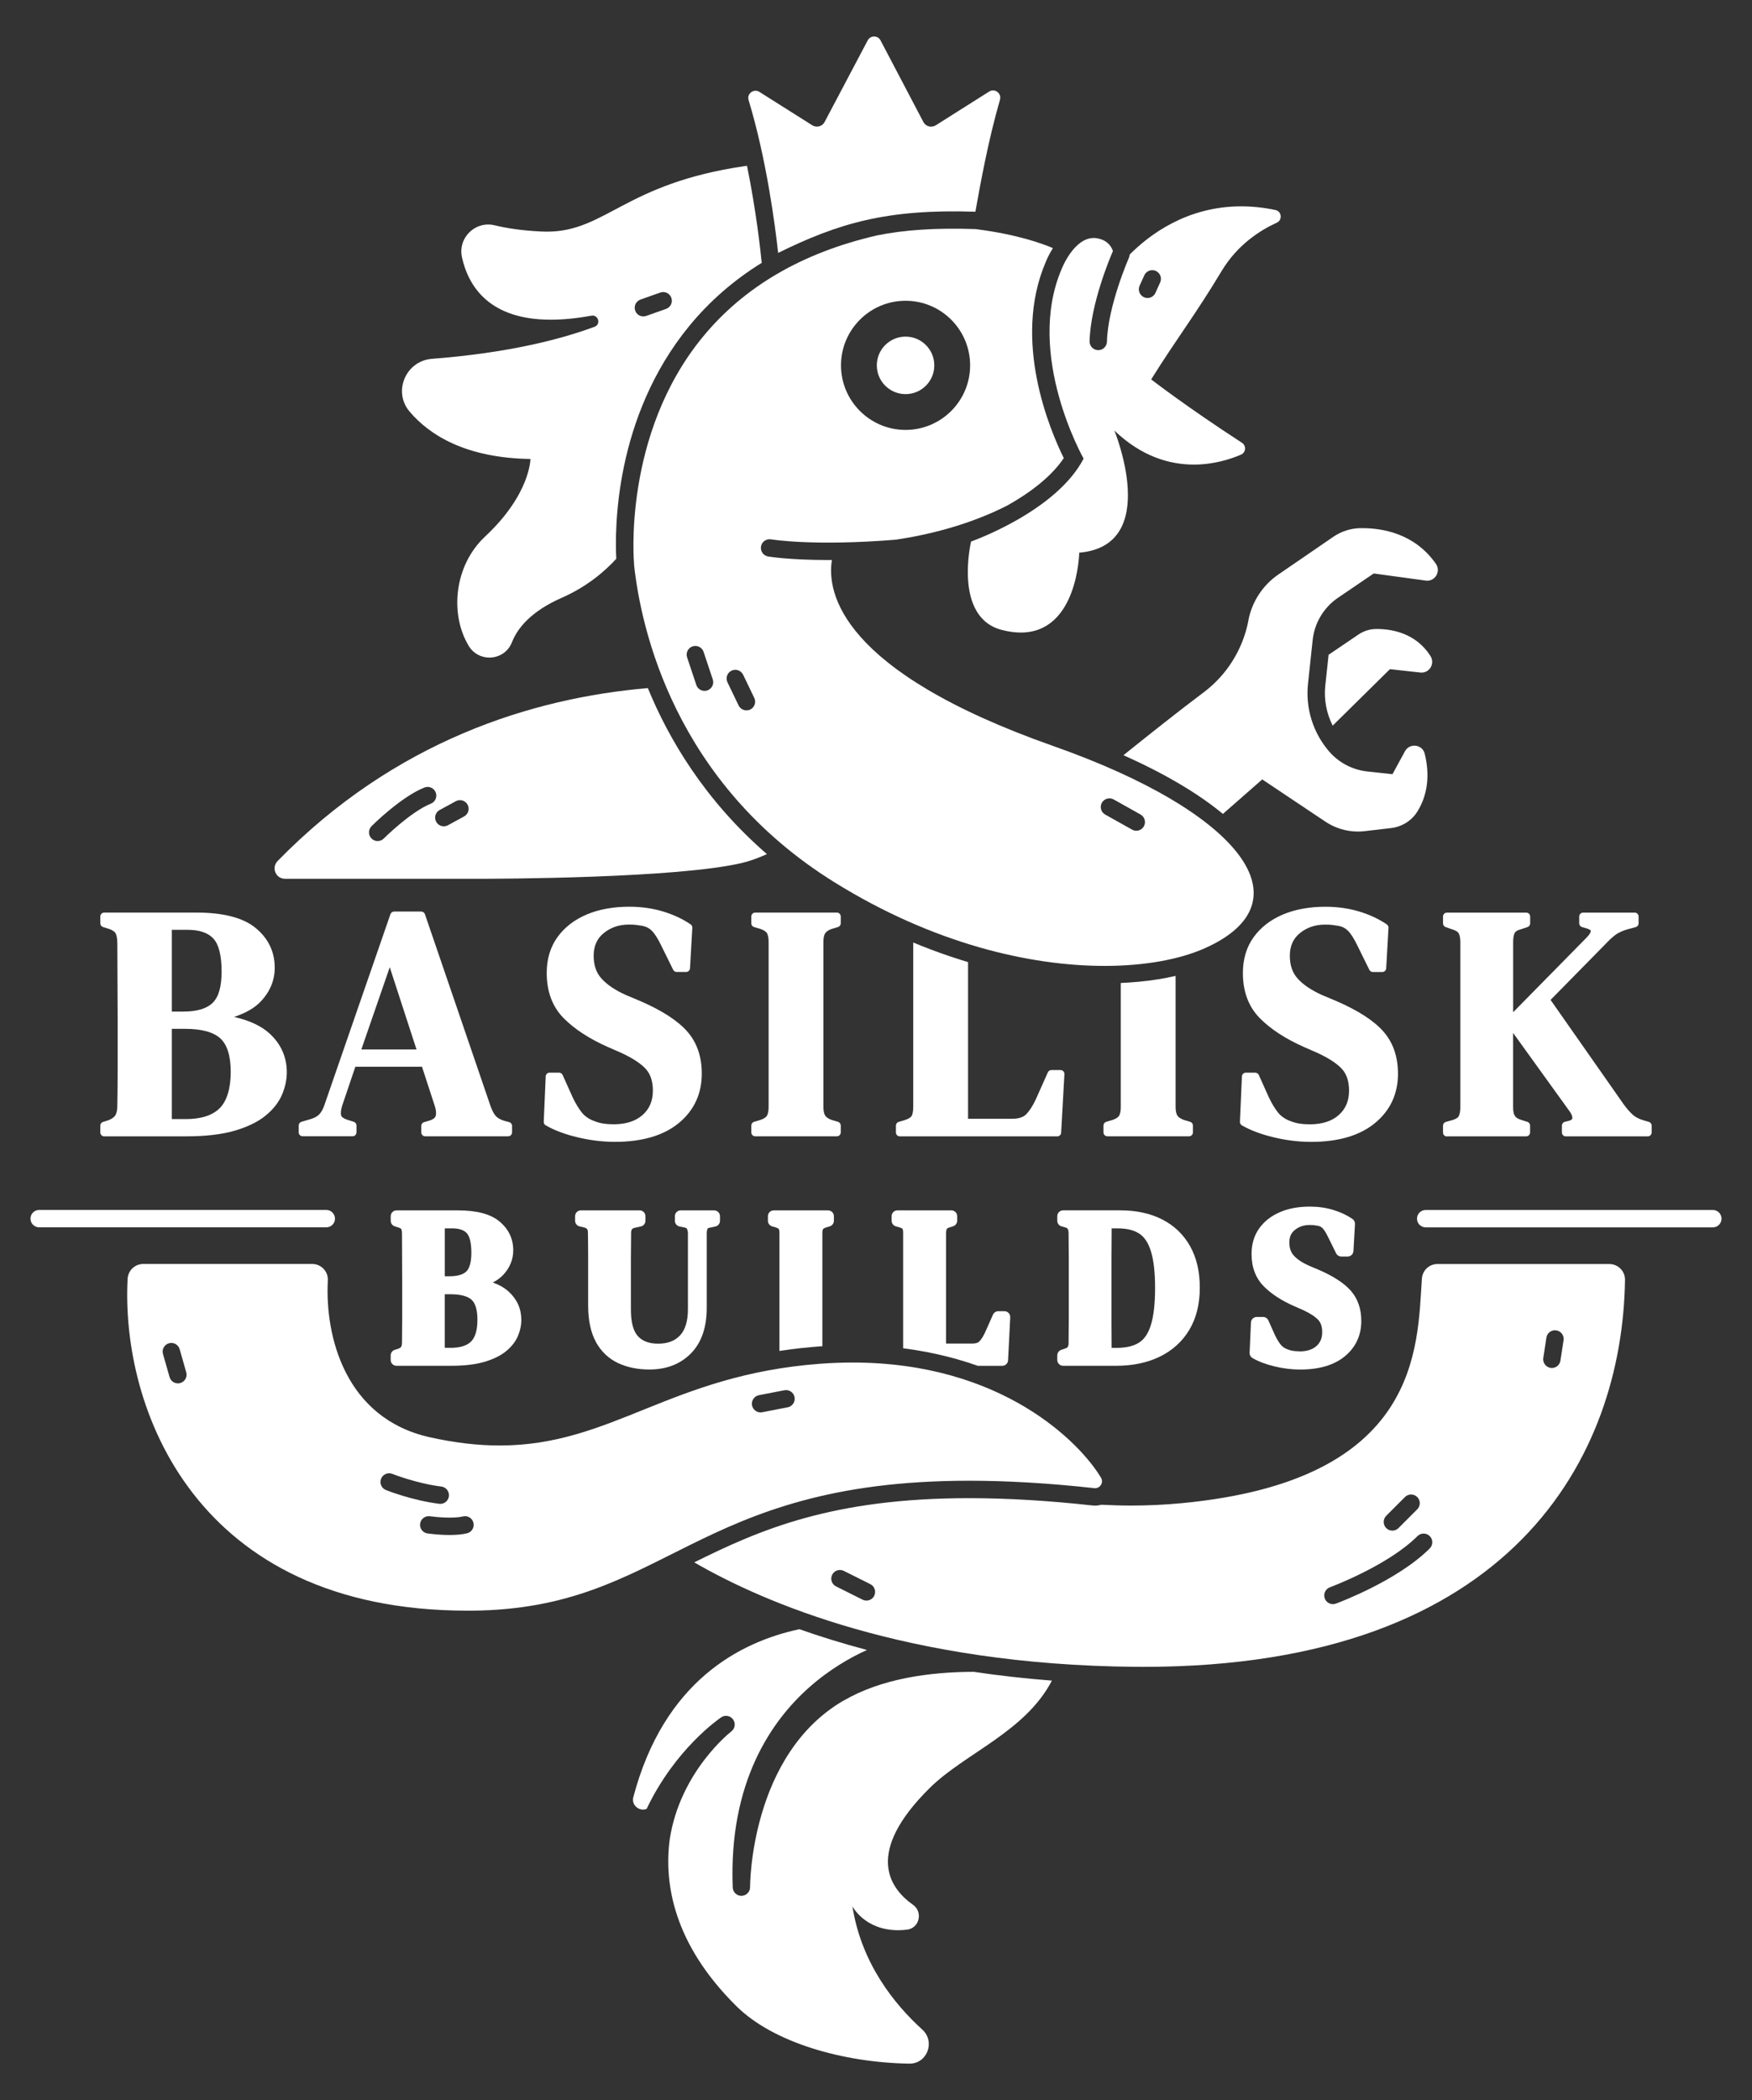 <?xml version="1.0" encoding="UTF-8"?>
<svg id="Layer_1" xmlns="http://www.w3.org/2000/svg" version="1.1" viewBox="0 0 518.02 620.83">
  <rect x="0" y="0" width="518.02" height="620.83" fill="#333333" stroke="none"/>
  <!-- Generator: Adobe Illustrator 29.0.0, SVG Export Plug-In . SVG Version: 2.1.0 Build 186)  -->
  <defs>
    <style>
      .st0 {
        fill: #fff;
      }
    </style>
  </defs>
  <path class="st0" d="M30.82,335.92h24.24c5.68,0,10.47-.55,14.23-1.64,3.8-1.1,6.88-2.58,9.14-4.41,2.29-1.85,3.95-3.93,4.92-6.19.96-2.23,1.45-4.48,1.45-6.69,0-4.5-1.72-8.36-5.1-11.47-2.42-2.22-5.94-3.86-10.49-4.9,3.57-1.18,6.23-2.74,8.05-4.73,2.64-2.88,3.97-6.18,3.97-9.81,0-4.72-1.9-8.67-5.64-11.75-3.67-3.03-9.57-4.56-17.54-4.56h-27.24c-.63,0-1.15.52-1.15,1.15v2.03c0,.5.33.95.81,1.1l1.54.48c1.11.35,1.85.82,2.15,1.35.24.43.53,1.3.53,2.97,0,3.74.02,7.46.05,11.17.03,3.7.05,7.42.05,11.15v14.63c0,3.62-.03,7.34-.1,11.06,0,1.21-.19,2.15-.57,2.81-.35.6-1.07,1.11-2.1,1.5l-1.55.48c-.48.15-.81.59-.81,1.1v2.03c0,.63.52,1.15,1.15,1.15ZM50.81,304.14h3.87c4.89,0,8.42.95,10.48,2.84,2.03,1.86,3.06,5.2,3.06,9.92s-1.09,8.53-3.24,10.68c-2.15,2.15-5.51,3.24-10.01,3.24h-4.16v-26.68ZM62.9,296.43c-1.73,1.73-4.66,2.61-8.7,2.61h-3.39v-24.17h4.65c3.51,0,6.08.88,7.65,2.61,1.6,1.77,2.41,5.02,2.41,9.66s-.88,7.55-2.61,9.28Z"/>
  <path class="st0" d="M105.08,315.34h19.69l3.8,11.66c.38,1.19.46,2.16.24,2.9-.17.58-.78,1.03-1.78,1.35l-1.64.48c-.49.14-.83.59-.83,1.1v1.93c0,.63.52,1.15,1.15,1.15h24.54c.63,0,1.15-.52,1.15-1.15v-1.93c0-.52-.35-.98-.85-1.11l-1.4-.37c-1.21-.38-2.07-.87-2.57-1.45-.55-.63-1.06-1.6-1.52-2.85l-19.42-56.8c-.16-.47-.6-.78-1.09-.78h-8.02c-.49,0-.93.31-1.09.77l-19.52,56.42c-.39,1.18-.91,2.11-1.53,2.76-.59.62-1.48,1.1-2.64,1.43l-2.61.77c-.49.15-.82.59-.82,1.1v2.03c0,.63.52,1.15,1.15,1.15h14.78c.63,0,1.15-.52,1.15-1.15v-2.03c0-.5-.32-.94-.8-1.1l-2.08-.66c-.7-.25-1.55-.68-1.68-1.29-.15-.7-.03-1.67.35-2.87l3.89-11.49ZM106.84,310.24l8.4-24.31,7.91,24.31h-16.31Z"/>
  <path class="st0" d="M189.99,329.61c-2.06,1.83-4.94,2.75-8.56,2.75-1.16,0-2.22-.08-3.15-.23-.91-.15-1.88-.43-2.9-.85-1.41-.56-2.55-1.39-3.39-2.45-.91-1.16-1.81-2.64-2.65-4.4l-2.99-6.66c-.19-.41-.6-.68-1.05-.68h-2.8c-.62,0-1.12.49-1.15,1.1l-.58,13.43c-.02.43.2.83.57,1.04,2.53,1.47,5.7,2.66,9.44,3.55,3.71.89,7.42,1.34,11.04,1.34,8.03,0,14.37-1.86,18.84-5.53,4.54-3.72,6.84-8.65,6.84-14.65,0-5.03-1.46-9.24-4.35-12.5-2.81-3.17-7.46-6.18-13.84-8.94l-4.32-1.82c-3.12-1.41-5.53-3.03-7.15-4.84-1.56-1.73-2.31-3.94-2.31-6.76s.98-5.07,3-6.69c2.09-1.68,4.53-2.5,7.44-2.5.85,0,1.53.03,2.04.09.53.06,1.17.16,1.9.28,1.13.21,2.06.7,2.83,1.47.84.84,1.76,2.28,2.73,4.28l3.57,7.25c.19.39.59.64,1.03.64h2.8c.61,0,1.11-.48,1.15-1.08l.68-11.98c.02-.4-.17-.79-.5-1.01-2.34-1.6-5.1-2.89-8.19-3.82-3.09-.93-6.43-1.4-9.94-1.4-4.77,0-9.01.78-12.62,2.31-3.66,1.56-6.57,3.82-8.64,6.71-2.1,2.92-3.16,6.48-3.16,10.57,0,5.51,1.69,10,5.02,13.37,3.21,3.24,7.63,6.12,13.15,8.55l3.94,1.73c3.32,1.54,5.75,3.14,7.21,4.75,1.37,1.51,2.07,3.66,2.07,6.37,0,3.03-1,5.39-3.04,7.21Z"/>
  <path class="st0" d="M243.98,275.91c.31-.51.96-.95,1.86-1.28l1.93-.58c.49-.15.82-.59.82-1.1v-2.03c0-.63-.52-1.15-1.15-1.15h-24.15c-.63,0-1.15.52-1.15,1.15v2.03c0,.51.33.96.82,1.1l1.88.56c1,.35,1.67.79,1.94,1.27.31.56.48,1.45.48,2.57v48.78c0,1.13-.17,2.02-.48,2.57-.27.48-.94.92-1.89,1.25l-1.93.58c-.49.15-.82.59-.82,1.1v2.03c0,.63.52,1.15,1.15,1.15h24.15c.63,0,1.15-.52,1.15-1.15v-2.03c0-.51-.33-.96-.82-1.1l-1.87-.56c-.97-.36-1.62-.8-1.93-1.31-.34-.55-.51-1.41-.51-2.54v-48.78c0-1.13.17-1.99.51-2.54Z"/>
  <path class="st0" d="M313.75,334.83l.97-17.29c.02-.32-.1-.62-.31-.85-.22-.23-.52-.36-.84-.36h-2.7c-.45,0-.87.27-1.05.68l-3.57,8c-.9,1.93-1.87,3.41-2.86,4.41-.87.87-2.25,1.31-4.11,1.31h-13.05v-46.31c-.76-.23-1.53-.46-2.3-.71-3.74-1.18-7.62-2.56-11.61-4.15-.76-.31-1.53-.61-2.3-.94v48.62c0,1.44-.24,2.21-.45,2.61-.24.45-.93.89-1.92,1.22l-1.93.58c-.49.15-.82.59-.82,1.1v2.03c0,.63.52,1.15,1.15,1.15h46.56c.61,0,1.11-.48,1.15-1.09Z"/>
  <path class="st0" d="M345.3,288.99c-3.63.71-7.52,1.21-11.61,1.47-.76.05-1.53.09-2.3.12v36.65c0,1.13-.17,2.02-.48,2.57-.27.48-.94.92-1.89,1.25l-1.93.58c-.49.15-.82.59-.82,1.1v2.03c0,.63.52,1.15,1.15,1.15h24.15c.63,0,1.15-.52,1.15-1.15v-2.03c0-.51-.33-.96-.82-1.1l-1.87-.56c-.97-.36-1.62-.8-1.93-1.31-.34-.55-.51-1.41-.51-2.54v-38.73c-.75.17-1.52.33-2.3.49Z"/>
  <path class="st0" d="M413.34,317.38c0-5.03-1.46-9.24-4.35-12.5-2.81-3.17-7.46-6.18-13.84-8.94l-4.32-1.82c-3.12-1.41-5.53-3.03-7.15-4.84-1.56-1.73-2.31-3.94-2.31-6.76s.98-5.07,3-6.69c2.09-1.68,4.53-2.5,7.44-2.5.85,0,1.53.03,2.04.09.53.06,1.17.16,1.9.28,1.13.21,2.06.7,2.83,1.47.84.84,1.76,2.28,2.73,4.28l3.57,7.25c.19.39.59.64,1.03.64h2.8c.61,0,1.11-.48,1.15-1.08l.68-11.98c.02-.4-.17-.79-.5-1.01-2.34-1.6-5.1-2.89-8.19-3.82-3.09-.93-6.43-1.4-9.94-1.4-4.77,0-9.01.78-12.62,2.31-3.66,1.56-6.57,3.82-8.64,6.71-2.1,2.92-3.16,6.48-3.16,10.57,0,5.51,1.69,10,5.02,13.37,3.21,3.24,7.63,6.12,13.15,8.55l3.94,1.73c3.32,1.54,5.75,3.14,7.21,4.75,1.37,1.51,2.07,3.66,2.07,6.37,0,3.03-1,5.39-3.04,7.21-2.06,1.83-4.94,2.75-8.56,2.75-1.16,0-2.22-.08-3.15-.23-.91-.15-1.88-.43-2.9-.85-1.41-.56-2.55-1.39-3.39-2.45-.91-1.16-1.81-2.64-2.65-4.4l-2.99-6.66c-.19-.41-.6-.68-1.05-.68h-2.8c-.62,0-1.12.49-1.15,1.1l-.58,13.43c-.02.43.2.83.57,1.04,2.53,1.47,5.7,2.66,9.44,3.55,3.71.89,7.42,1.34,11.04,1.34,8.03,0,14.37-1.86,18.84-5.53,4.54-3.72,6.84-8.65,6.84-14.65Z"/>
  <path class="st0" d="M427.79,335.92h23.47c.63,0,1.15-.52,1.15-1.15v-2.03c0-.5-.33-.95-.8-1.1l-1.83-.58c-.95-.3-1.58-.7-1.88-1.19-.34-.55-.51-1.37-.51-2.44v-22.07l16.49,22.88c.71.91,1.06,1.71,1.02,2.3-.01.16-.04.53-1.06.8l-1.16.29c-.51.13-.87.59-.87,1.12v2.03c0,.63.52,1.15,1.15,1.15h24.24c.63,0,1.15-.52,1.15-1.15v-2.03c0-.51-.34-.96-.83-1.11l-1.36-.39c-1.43-.4-2.56-.96-3.36-1.68-.87-.78-1.81-1.85-2.77-3.18l-21.57-30.8,16.54-16.82c1.1-1.16,2.07-2.03,2.9-2.59.8-.54,1.9-1.03,3.23-1.43l2.51-.68c.5-.14.85-.59.85-1.11v-2.03c0-.63-.52-1.15-1.15-1.15h-15.26c-.63,0-1.15.52-1.15,1.15v2.03c0,.51.34.96.83,1.1l1.59.47c.7.24,1.04.52,1.02.66-.04.37-.3,1.01-1.27,1.99l-21.7,22.05v-20.76c0-1.17.15-2.06.46-2.67.23-.46.79-.81,1.75-1.06l2.03-.68c.47-.16.79-.6.79-1.09v-2.03c0-.63-.52-1.15-1.15-1.15h-23.47c-.63,0-1.15.52-1.15,1.15v2.03c0,.49.31.92.77,1.09l1.98.69c.97.29,1.63.69,1.89,1.16.31.56.48,1.45.48,2.57v48.88c0,1.1-.15,1.97-.46,2.58-.3.59-1.15.95-1.8,1.15l-2.03.58c-.49.14-.83.59-.83,1.11v2.03c0,.63.52,1.15,1.15,1.15Z"/>
  <path class="st0" d="M117.24,403.75h16.14c3.87,0,7.15-.38,9.74-1.13,2.65-.77,4.81-1.81,6.42-3.11,1.65-1.33,2.85-2.84,3.56-4.49.69-1.6,1.04-3.23,1.04-4.83,0-3.27-1.25-6.08-3.71-8.34-1.23-1.13-2.79-2.03-4.72-2.72,1.28-.66,2.33-1.43,3.15-2.33,1.92-2.1,2.89-4.51,2.89-7.18,0-3.44-1.38-6.32-4.1-8.56-2.66-2.19-6.67-3.25-12.28-3.25h-18.13c-.95,0-1.72.77-1.72,1.72v1.35c0,.75.49,1.42,1.21,1.65l1.02.32c.72.23.88.45.88.45.05.1.23.5.23,1.51,0,2.49.01,4.97.03,7.44.02,2.46.03,4.93.03,7.41v9.74c0,2.46-.02,4.9-.06,7.36,0,.83-.16,1.23-.25,1.39-.04.07-.22.31-.91.58l-.98.3c-.72.23-1.21.89-1.21,1.65v1.35c0,.95.77,1.72,1.72,1.72ZM131.5,363.12h2.13c2.05,0,3.52.48,4.38,1.42.62.68,1.36,2.24,1.36,5.79,0,2.64-.5,4.55-1.45,5.5-.97.97-2.69,1.46-5.11,1.46h-1.3v-14.17ZM131.5,382.6h1.62c3.01,0,5.14.55,6.32,1.64,1.14,1.05,1.72,3.03,1.72,5.9,0,3.02-.63,5.19-1.87,6.43-1.24,1.24-3.26,1.87-5.98,1.87h-1.81v-15.84Z"/>
  <path class="st0" d="M176.19,396.73c1.57,2.82,3.77,4.91,6.56,6.22,2.68,1.26,5.8,1.9,9.25,1.9,5.04,0,9.18-1.6,12.29-4.76,3.1-3.15,4.67-7.67,4.67-13.42v-22.05c0-.58.09-1.06.27-1.42.06-.13.3-.2.49-.24l1.8-.39c.8-.17,1.36-.87,1.36-1.69v-1.35c0-.95-.77-1.72-1.72-1.72h-9.9c-.95,0-1.72.77-1.72,1.72v1.35c0,.82.57,1.52,1.37,1.69l1.56.32c.49.1.58.27.62.34.21.39.31.86.31,1.44v22.37c0,3.47-.79,6.07-2.33,7.73-1.54,1.64-3.66,2.44-6.49,2.44-2.65,0-4.6-.72-5.96-2.21-1.38-1.5-2.08-4.14-2.08-7.83v-15.46c0-2.41.02-4.81.06-7.23,0-1.07.38-1.36,1.08-1.53l1.8-.39c.8-.17,1.36-.87,1.36-1.69v-1.35c0-.95-.77-1.72-1.72-1.72h-17.36c-.95,0-1.72.77-1.72,1.72v1.35c0,.81.56,1.5,1.34,1.68l1.35.31c.84.23,1.1.59,1.1,1.51.04,2.48.07,4.93.07,7.36v14.21c0,4.39.78,8.02,2.31,10.77Z"/>
  <path class="st0" d="M230.43,399.37c1.14-.17,2.28-.34,3.46-.5,1.88-.24,3.83-.45,5.81-.63.8-.07,1.59-.15,2.41-.21.35-.03.69-.04,1.04-.06v-33.43c0-.8.15-1.11.2-1.19.05-.08.26-.26.75-.45l1.23-.37c.73-.22,1.23-.89,1.23-1.65v-1.35c0-.95-.77-1.72-1.72-1.72h-16.07c-.95,0-1.72.77-1.72,1.72v1.35c0,.76.5,1.43,1.23,1.65l1.21.36c.62.22.77.41.77.41.05.08.2.41.2,1.24v34.61c0,.08,0,.14,0,.21Z"/>
  <path class="st0" d="M270.47,399.07c2.23.35,4.4.76,6.51,1.23,4.3.95,8.34,2.12,12.14,3.46h7.22c.92,0,1.68-.72,1.72-1.64l.64-12.69c.02-.47-.15-.93-.47-1.28-.33-.34-.78-.54-1.25-.54h-1.8c-.68,0-1.3.4-1.58,1.02l-2.36,5.3c-.56,1.18-1.13,2.08-1.72,2.66-.39.39-1.08.59-2.06.59h-7.73v-32.58c0-.83.15-1.18.21-1.3.04-.07.24-.25.64-.4l1.22-.39c.72-.23,1.21-.89,1.21-1.64v-1.35c0-.95-.77-1.72-1.72-1.72h-15.94c-.95,0-1.72.77-1.72,1.72v1.35c0,.77.51,1.45,1.25,1.66l1.25.36c.55.19.71.36.71.36.06.11.19.45.19,1.23v34.09c1.16.15,2.31.31,3.44.49Z"/>
  <path class="st0" d="M314.32,403.75h15.75c4.83,0,9.14-.9,12.81-2.68,3.74-1.81,6.69-4.48,8.76-7.93,2.06-3.43,3.11-7.62,3.11-12.46s-.96-8.85-2.85-12.25c-1.92-3.44-4.69-6.11-8.24-7.93-3.49-1.79-7.67-2.7-12.42-2.7h-16.91c-.95,0-1.72.77-1.72,1.72v1.35c0,.77.51,1.45,1.25,1.66l1.29.37c.3.1.8.26.8,1.67.04,2.48.06,4.95.06,7.43v17.52c0,2.54-.02,5.03-.06,7.49,0,1.3-.51,1.46-.9,1.59l-1.29.45c-.69.24-1.15.9-1.15,1.63v1.35c0,.95.77,1.72,1.72,1.72ZM328.65,370.37c0-2.43.01-4.85.04-7.24h1.83c2.61,0,4.73.51,6.3,1.53,1.51.97,2.67,2.69,3.44,5.12.84,2.64,1.27,6.34,1.27,10.98s-.43,8.35-1.27,11.02c-.77,2.44-1.94,4.16-3.49,5.13-1.62,1.02-3.81,1.54-6.51,1.54h-1.58c-.03-2.44-.04-4.89-.04-7.37v-20.7Z"/>
  <path class="st0" d="M384.19,399.47c-.72,0-1.37-.05-1.95-.14-.53-.08-1.1-.25-1.72-.51-.79-.32-1.4-.75-1.86-1.33-.56-.71-1.12-1.64-1.65-2.72l-1.99-4.44c-.28-.62-.89-1.02-1.57-1.02h-1.86c-.92,0-1.68.73-1.72,1.65l-.39,8.94c-.03.64.3,1.24.86,1.57,1.76,1.02,3.96,1.85,6.54,2.47,2.54.61,5.09.92,7.57.92,5.57,0,9.99-1.31,13.15-3.89,3.25-2.67,4.9-6.2,4.9-10.49,0-3.59-1.05-6.6-3.13-8.95-1.99-2.25-5.11-4.27-9.56-6.2l-2.85-1.2c-1.96-.88-3.45-1.89-4.44-2.99-.87-.97-1.29-2.23-1.29-3.86s.52-2.81,1.64-3.7c1.22-.98,2.64-1.45,4.35-1.45.65,0,1.04.03,1.24.05.34.04.76.1,1.2.18.56.11,1.01.34,1.38.71.33.33.88,1.05,1.63,2.6l2.38,4.82c.29.59.89.96,1.55.96h1.86c.91,0,1.67-.71,1.72-1.63l.45-7.97c.03-.6-.25-1.18-.75-1.52-1.64-1.12-3.56-2.02-5.72-2.67-2.14-.65-4.46-.97-6.89-.97-3.31,0-6.26.54-8.78,1.62-2.6,1.11-4.67,2.72-6.16,4.79-1.51,2.11-2.28,4.67-2.28,7.59,0,3.93,1.22,7.15,3.62,9.57,2.22,2.25,5.27,4.23,9.05,5.89l2.6,1.14c2.09.97,3.6,1.96,4.49,2.94.76.84,1.13,2.01,1.13,3.6,0,1.73-.56,3.06-1.7,4.08-1.21,1.07-2.86,1.59-5.06,1.59Z"/>
  <path class="st0" d="M506.44,357.69h-84.9c-1.42,0-2.57,1.15-2.57,2.57s1.15,2.57,2.57,2.57h84.9c1.42,0,2.57-1.15,2.57-2.57s-1.15-2.57-2.57-2.57Z"/>
  <path class="st0" d="M99.04,360.25c0-1.42-1.15-2.57-2.57-2.57H11.58c-1.42,0-2.57,1.15-2.57,2.57s1.15,2.57,2.57,2.57h84.9c1.42,0,2.57-1.15,2.57-2.57Z"/>
  <path class="st0" d="M84.27,259.79h55.15s.35,0,1.01,0c7.89,0,59.68-.17,78.89-4.67,2.34-.55,4.85-1.46,7.44-2.63-18.43-15.96-29.09-34.14-35.21-49.08-34.32,2.94-74.83,15.66-109.47,51.12-1.91,1.96-.55,5.25,2.18,5.25ZM129.99,239.46l4.78-2.61c1.24-.68,2.8-.22,3.48,1.02.68,1.24.22,2.8-1.02,3.48l-4.78,2.61c-.39.21-.81.31-1.23.31-.91,0-1.79-.48-2.25-1.34-.68-1.24-.22-2.8,1.02-3.48ZM109.84,244.24c.35-.35,8.71-8.66,15.64-11.43,1.32-.53,2.81.11,3.34,1.43.53,1.32-.11,2.81-1.43,3.34-5.96,2.38-13.84,10.22-13.92,10.3-.5.5-1.16.75-1.81.75s-1.31-.25-1.81-.75c-1-1-1-2.63,0-3.63Z"/>
  <path class="st0" d="M407.11,185.94c-.09,0-.18,0-.27,0-1.87.02-3.68.61-5.22,1.66l-8.79,5.96-.98,9.15c-.44,4.08.37,8.19,2.19,11.8l16.92-16.69,9,.99c.12.01.25.02.37.02,2.45,0,3.98-2.75,2.62-4.9-4.35-6.87-11.57-7.99-15.84-7.99Z"/>
  <path class="st0" d="M369.13,183.41c-1.62,8.49-6.33,16.08-13.24,21.26-7.16,5.37-16.02,12.39-23.71,18.58,12.25,5.48,22.14,11.34,29.4,17.36l11.63-10.2,18.68,12.49c2.86,1.91,6.21,2.92,9.62,2.92.66,0,1.33-.04,1.99-.12l7.75-.9c3.2-.37,6.11-2.14,7.82-4.88,3.74-5.99,3.34-12.45,2.17-17.14-.38-1.53-1.71-2.35-3.05-2.35-1.08,0-2.17.53-2.78,1.65l-3.69,6.78-7.42-.8c-4.4-.47-8.46-2.6-11.35-5.96-4.73-5.51-6.98-12.73-6.21-19.95l1.38-12.94c.54-5.07,3.28-9.64,7.5-12.51l10.55-7.17,15.39,2.1c.15.02.31.03.45.03,2.49,0,4.03-2.87,2.53-5.01-6.24-8.92-15.72-10.52-21.71-10.52-.23,0-.46,0-.68,0-2.85.06-5.61.97-7.96,2.58l-16.21,11.12c-4.63,3.18-7.82,8.05-8.87,13.57Z"/>
  <path class="st0" d="M156.83,135.69s0,10.41-13.39,22.91c-9.18,8.56-10.53,23-4.82,32.38,1.4,2.3,3.74,3.41,6.08,3.41,2.75,0,5.5-1.55,6.66-4.51,1.68-4.26,5.69-9.18,14.69-13.14,7.55-3.32,12.81-7.88,16.17-11.56-.45-8.56-.59-41.79,21.58-68.82,6.03-7.34,13.18-13.56,21.42-18.66-.35-3.56-1.63-15.35-4.35-28.69-.23.03-.45.05-.68.09-35.54,5.2-41.06,19.38-58.51,19.38-.52,0-1.05-.01-1.59-.04-5.86-.28-10.38-.99-13.83-1.84-.65-.16-1.29-.24-1.91-.24-4.89,0-8.89,4.6-7.77,9.67,1.95,8.77,8.2,18.48,26.28,18.48,3.53,0,7.51-.37,12-1.19.12-.02.24-.03.36-.03,1.79,0,2.41,2.63.57,3.31-9.91,3.68-25.39,7.72-48.09,9.48-7.72.6-11.61,9.69-6.6,15.59,5.88,6.92,16.54,13.72,35.73,14.01ZM189.38,88.55l5.85-2.07c1.34-.47,2.8.23,3.27,1.57.47,1.34-.23,2.8-1.57,3.27l-5.85,2.07c-.28.1-.57.15-.85.15-1.06,0-2.05-.66-2.42-1.71-.47-1.34.23-2.8,1.57-3.27Z"/>
  <path class="st0" d="M259.07,69.65c-21.85,5.07-39.06,15.08-51.26,29.93-23.79,28.95-20.37,66.77-20.33,67.15.01.11,0,.22,0,.32,2.02,18.54,11.82,64.35,59.3,93.8,29.28,18.17,57.83,24.69,79.8,24.69,12.26,0,22.46-2.03,29.6-5.2,30.95-13.76,10.63-40.3-44.73-59.79-62.99-22.17-67.03-45.36-65.48-55-.37,0-.76,0-1.12,0-11.5,0-17.38-.99-17.75-1.05-1.4-.24-2.33-1.57-2.09-2.97.24-1.4,1.58-2.32,2.97-2.09.14.03,12.58,2.08,36.91.1,9.47-1.42,21.54-4.3,32.92-10.09,6.01-3.37,12.77-8.13,16.72-14.03-4.15-8.41-15.26-34.68-5.37-57.88.23-.58.94-2.26,2.15-4.2-2.98-1.28-10.58-4.08-22.88-5.62-11.9-.4-21.13.24-29.34,1.91ZM209.13,204.11c-.27.09-.54.13-.81.13-1.07,0-2.08-.68-2.44-1.76l-2.72-8.15c-.45-1.35.28-2.8,1.62-3.25,1.35-.45,2.8.28,3.25,1.62l2.72,8.15c.45,1.35-.28,2.8-1.62,3.25ZM221.82,209.75c-.36.17-.74.25-1.11.25-.96,0-1.87-.54-2.32-1.45l-3.3-6.86c-.61-1.28-.08-2.81,1.2-3.43,1.27-.62,2.81-.08,3.43,1.2l3.3,6.86c.61,1.28.08,2.81-1.2,3.43ZM325.79,237.32c.69-1.24,2.26-1.67,3.49-.99l7.94,4.45c1.24.69,1.68,2.26.99,3.49-.47.84-1.34,1.31-2.24,1.31-.43,0-.86-.11-1.25-.33l-7.94-4.45c-1.24-.69-1.68-2.26-.99-3.49ZM267.75,127.09c-10.53,0-19.09-8.56-19.09-19.09s8.56-19.09,19.09-19.09,19.09,8.56,19.09,19.09-8.56,19.09-19.09,19.09Z"/>
  <path class="st0" d="M249.5,502.67c-27.72,16.05-27.73,54.79-27.72,55.18.01,1.4-1.1,2.55-2.51,2.59-.02,0-.04,0-.06,0-1.37,0-2.51-1.08-2.56-2.46-1.24-31.27,11.61-49.44,22.62-59.18,6.19-5.48,12.44-8.95,17.08-11.04-7.38-1.95-14.04-4.04-19.98-6.14-17.64,3.75-40.08,15.45-49.1,49.61-.56,2.1,1.12,3.72,2.88,3.72.35,0,.7-.08,1.04-.21,8.42-17.72,21.4-26.63,22.05-27.07,1.15-.78,2.71-.5,3.52.64.81,1.13.57,2.7-.54,3.54-.18.14-15.15,11.83-18.21,31.95-1.69,13.01,1.11,30.87,19.78,49.31,10.79,10.66,31.3,16.6,51.03,16.94.04,0,.07,0,.11,0,5.24,0,7.68-6.53,3.77-10.07-8.23-7.46-18.03-19.58-20.66-36.44,0,0,3.58,7.06,13.51,7.06.83,0,1.71-.05,2.63-.16,3.67-.43,4.79-5.22,1.77-7.35-7.36-5.2-14.02-15.75,4.9-34.49,10.41-10.31,28.26-16.58,36.17-31.78-8.15-.63-15.86-1.52-23.12-2.6-13.06.03-27.23,2-38.39,8.47Z"/>
  <path class="st0" d="M475.84,373.66h-50.81c-2.43,0-4.44,1.88-4.61,4.3-1.41,20.4-.25,59.7-71.08,66.41-5.16.49-10.15.7-14.99.7-2.96,0-5.85-.1-8.71-.24-.6.16-1.22.25-1.85.25-.26,0-.53-.01-.8-.04-13.05-1.44-25.3-2.16-36.41-2.16-40.54,0-61.86,9.32-81.31,18.98,20.36,11.8,62.91,30.28,130.32,30.88.86,0,1.72.01,2.56.01,109.41,0,141.59-62.66,142.32-114.41.04-2.57-2.06-4.67-4.63-4.67ZM258.49,471.74c-.45.9-1.36,1.42-2.3,1.42-.39,0-.78-.09-1.15-.27l-7.84-3.92c-1.27-.63-1.78-2.18-1.15-3.44.63-1.27,2.17-1.78,3.44-1.15l7.84,3.92c1.27.63,1.78,2.18,1.15,3.44ZM409.86,448.1l5.55-5.55c1-1,2.63-1,3.63,0s1,2.63,0,3.63l-5.55,5.55c-.5.5-1.16.75-1.81.75s-1.31-.25-1.81-.75c-1-1-1-2.63,0-3.63ZM422.74,457.74c-9.54,9.54-27,16.04-27.74,16.31-.29.11-.59.16-.89.16-1.04,0-2.03-.64-2.41-1.68-.49-1.33.19-2.81,1.52-3.3.17-.06,17.16-6.39,25.89-15.13,1-1,2.63-1,3.63,0s1,2.63,0,3.63ZM462.3,396.21l-.92,6.01c-.19,1.27-1.29,2.18-2.53,2.18-.13,0-.26,0-.39-.03-1.4-.22-2.36-1.53-2.15-2.93l.92-6.01c.21-1.4,1.52-2.37,2.93-2.15,1.4.22,2.36,1.53,2.15,2.93Z"/>
  <circle class="st0" cx="267.75" cy="108.01" r="8.5"/>
  <path class="st0" d="M323.54,439.93c.08,0,.16.01.24.01,1.55,0,2.58-1.71,1.76-3.1-6.18-10.37-29.31-34.05-73.43-34.05-3.1,0-6.31.12-9.62.36-44.44,3.32-61.46,24.16-94.75,24.16-6.23,0-13.03-.73-20.69-2.44-25.01-5.59-31-29.84-30.12-46.37.14-2.64-1.97-4.85-4.61-4.85h-49.97c-2.48,0-4.49,1.95-4.62,4.42-1.98,38.08,19.86,98.07,100.48,98.07.43,0,.84,0,1.27,0,57.71-.45,65.14-38.41,147.09-38.41,10.91,0,23.13.67,36.97,2.19ZM53.32,408.85c-.24.07-.47.1-.71.1-1.12,0-2.14-.73-2.47-1.86l-1.95-6.83c-.39-1.36.4-2.78,1.76-3.17,1.36-.39,2.78.4,3.17,1.76l1.95,6.83c.39,1.36-.4,2.78-1.76,3.17ZM112.67,437.14c.52-1.31,2.01-1.96,3.34-1.43.07.03,7.12,2.82,14.49,3.74,1.41.18,2.4,1.46,2.23,2.87-.16,1.3-1.27,2.25-2.54,2.25-.11,0-.21,0-.32-.02-8.04-1-15.44-3.94-15.76-4.07-1.32-.53-1.96-2.02-1.43-3.34ZM138.12,453.26c-1.55.39-3.41.51-5.2.51-3.14,0-6.04-.4-6.52-.46-1.4-.2-2.38-1.5-2.18-2.9.2-1.4,1.5-2.38,2.9-2.18,1.77.25,6.96.75,9.75.05,1.37-.34,2.77.49,3.11,1.87.34,1.38-.49,2.77-1.87,3.11ZM232.9,416.02l-7.53,1.46c-.16.03-.33.05-.49.05-1.2,0-2.28-.85-2.52-2.08-.27-1.39.64-2.74,2.03-3.01l7.53-1.46c1.38-.27,2.74.64,3.01,2.03.27,1.39-.64,2.74-2.03,3.01Z"/>
  <path class="st0" d="M320.39,135.59c-8.19,15.71-33.27,24.49-33.27,24.49,0,0-5.34,22.45,9.12,26.15,2.03.52,3.88.76,5.57.76,16.86,0,17.29-23.61,17.29-23.61,24.41-2.08,10.39-36.1,10.39-36.1,8.11,7.78,16.48,10.06,23.5,10.06,5.93,0,10.9-1.63,13.94-2.94,1.46-.63,1.62-2.64.28-3.51-16.38-10.62-26.84-18.73-26.84-18.73,7.7-12.33,12.9-18.83,20.83-32.04,4.71-7.84,11.49-12.1,16.31-14.29,1.74-.79,1.46-3.36-.4-3.75-3.57-.75-6.95-1.08-10.14-1.08-15.96,0-27.07,8.33-32.96,14.25-.01.31-.08.63-.21.93-.06.14-6.25,14.26-6.51,24.83-.03,1.39-1.18,2.5-2.56,2.5-.02,0-.04,0-.07,0-1.42-.04-2.54-1.21-2.5-2.63.28-11.26,6.32-25.33,6.91-26.69-.63-1.71-1.92-3.2-4.49-3.72-.41-.08-.8-.12-1.18-.12-5.95,0-9.49,9.14-9.49,9.14-10.91,25.45,6.49,56.09,6.49,56.09ZM336.95,84.46l1.4-3.09c.59-1.29,2.11-1.86,3.4-1.28,1.29.59,1.86,2.11,1.28,3.4l-1.4,3.09c-.43.95-1.36,1.51-2.34,1.51-.35,0-.71-.07-1.06-.23-1.29-.59-1.86-2.11-1.28-3.4Z"/>
  <path class="st0" d="M230.08,74.76c17.76-8.74,32.02-13.04,58.32-12.17,1.41-7.94,3.75-20.93,7.26-33.09.39-1.34-.5-2.13-.78-2.34-.27-.21-1.27-.83-2.42-.09l-15.79,9.98c-.61.38-1.34.49-2.04.31-.69-.19-1.27-.65-1.61-1.29l-12.67-24.13c-.54-1.03-1.51-1.15-1.89-1.15h0c-.39,0-1.35.11-1.9,1.14l-12.75,24.14c-.33.63-.92,1.1-1.61,1.28-.69.18-1.43.07-2.03-.31l-15.63-9.87c-.41-.26-.79-.35-1.14-.35-.64,0-1.12.32-1.31.45-.28.21-1.15,1-.75,2.33,5.3,17.45,7.86,37.19,8.73,45.15Z"/>
</svg>